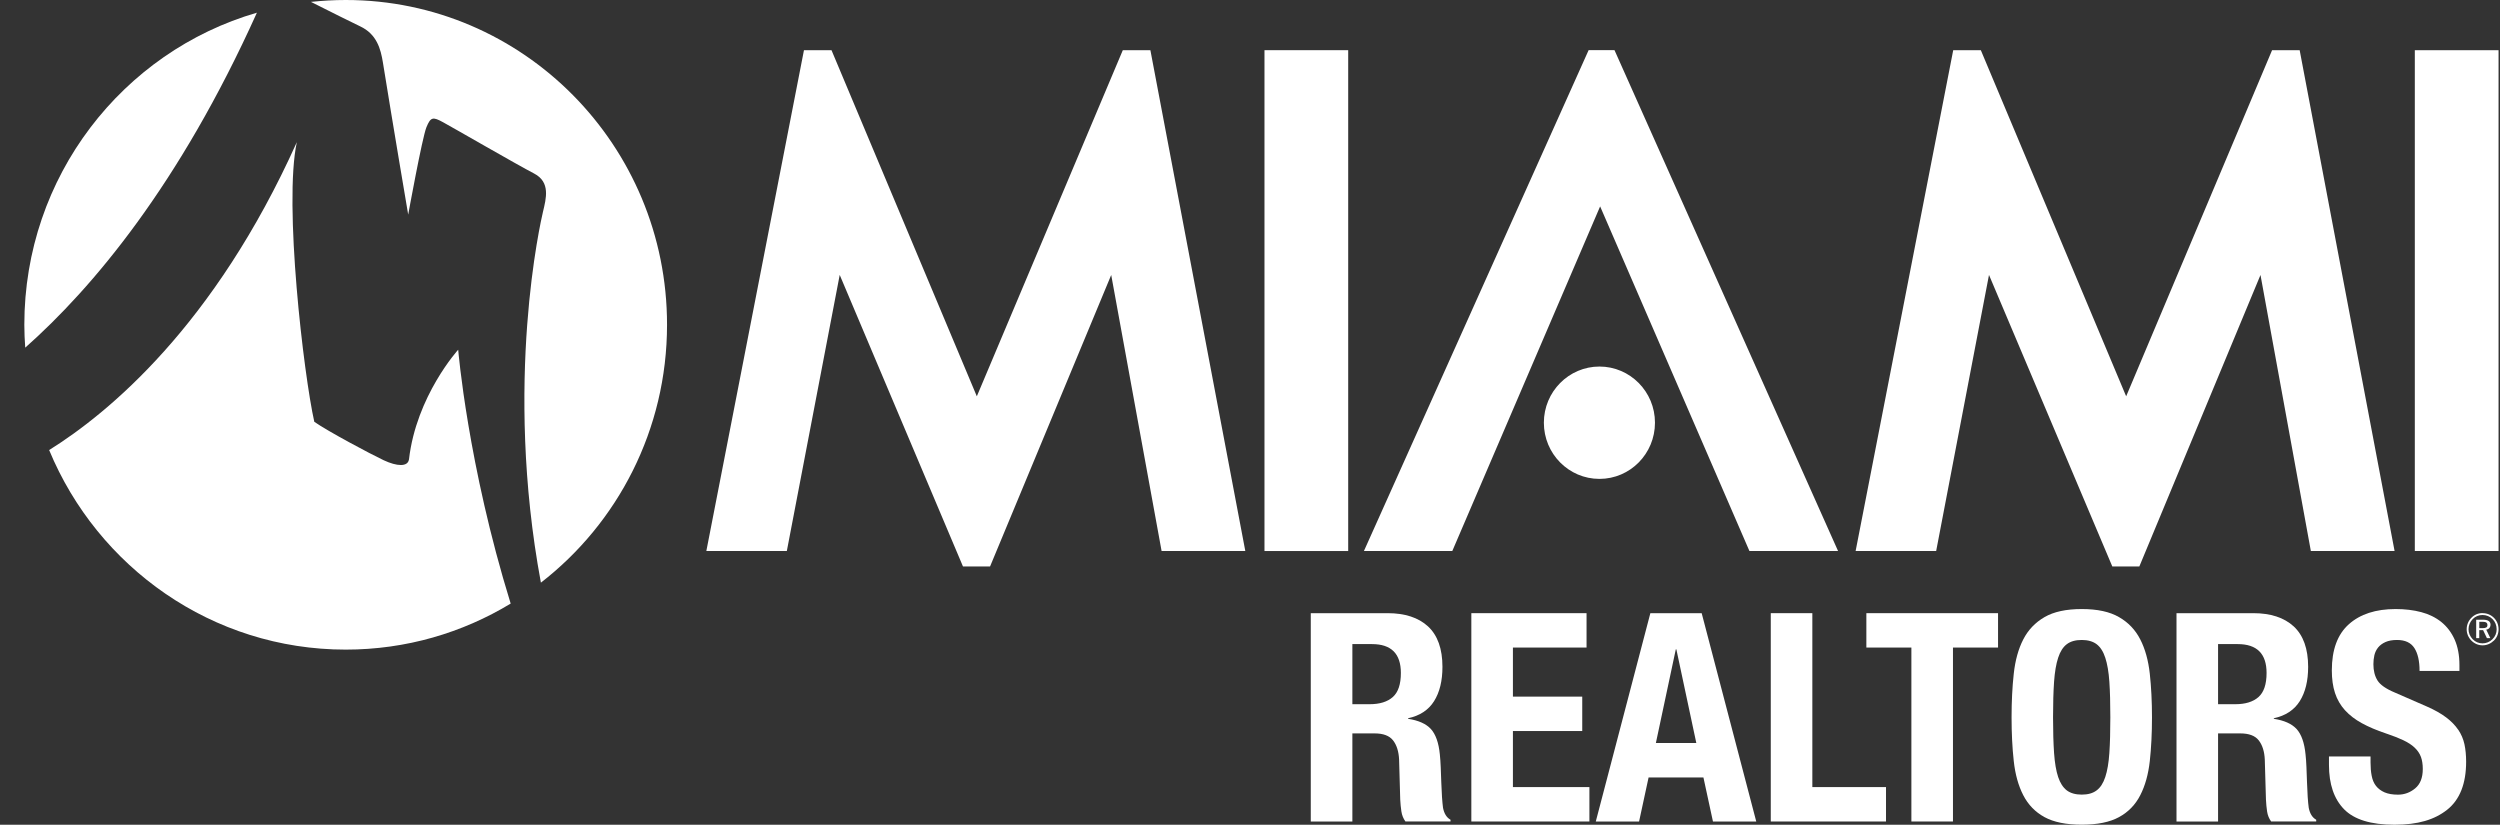 <svg width="97" height="32" viewBox="0 0 97 32" fill="none" xmlns="http://www.w3.org/2000/svg">
<rect x="0" y="0" width="97" height="32" fill="#333333" stroke="none"/>
<g clip-path="url(#clip0_11346_1613)">
<path d="M96.633 24.243C96.633 24.109 96.534 24.045 96.339 24.045H96.076V24.76H96.195V24.45H96.345L96.492 24.76H96.625L96.466 24.431C96.569 24.415 96.631 24.341 96.631 24.241L96.633 24.243ZM96.32 24.372H96.197V24.125H96.319C96.452 24.125 96.512 24.16 96.512 24.252C96.512 24.343 96.452 24.372 96.32 24.372Z" fill="white"/>
<path d="M96.322 23.788C96.155 23.788 96.005 23.851 95.892 23.968C95.771 24.09 95.707 24.249 95.707 24.415C95.707 24.58 95.771 24.735 95.888 24.853C96.007 24.974 96.161 25.039 96.324 25.039C96.488 25.039 96.641 24.974 96.765 24.853C96.882 24.739 96.944 24.584 96.944 24.415C96.944 24.245 96.882 24.09 96.767 23.974C96.647 23.853 96.494 23.79 96.324 23.79L96.322 23.788ZM96.71 24.8C96.603 24.906 96.468 24.962 96.32 24.962C96.173 24.962 96.042 24.906 95.939 24.8C95.836 24.694 95.779 24.557 95.779 24.413C95.779 24.268 95.836 24.127 95.943 24.019C96.042 23.917 96.175 23.862 96.322 23.862C96.47 23.862 96.607 23.917 96.712 24.023C96.813 24.125 96.87 24.266 96.87 24.415C96.87 24.564 96.813 24.696 96.71 24.798V24.8Z" fill="white"/>
<path d="M67.878 21.38H71.317L62.642 1.945H61.639L52.92 21.38H56.349L62.085 8.008L67.878 21.38Z" fill="white"/>
<path d="M59.902 16.401C59.902 17.605 60.867 18.581 62.059 18.581C63.25 18.581 64.213 17.605 64.213 16.401C64.213 15.197 63.248 14.222 62.059 14.222C60.87 14.222 59.902 15.197 59.902 16.401Z" fill="white"/>
<path d="M43.565 1.947L37.901 15.377L32.262 1.947H31.194L27.406 21.38H30.529L32.581 10.667L37.364 21.98H38.414L43.115 10.669L45.07 21.38H48.318L44.635 1.947H43.565Z" fill="white"/>
<path d="M52.31 1.947H49.062V21.38H52.31V1.947Z" fill="white"/>
<path d="M77.173 10.667L81.958 21.98H83.006L87.707 10.669L89.661 21.38H92.91L89.227 1.947H88.157L82.495 15.377L76.856 1.947H75.785L71.998 21.38H75.123L77.173 10.667Z" fill="white"/>
<path d="M96.944 1.947H93.695V21.38H96.944V1.947Z" fill="white"/>
<path d="M13.413 0C12.956 0 12.508 0.027 12.064 0.073C12.809 0.447 13.675 0.882 13.974 1.022C14.618 1.324 14.772 1.898 14.857 2.426C15.224 4.712 15.838 8.328 15.838 8.328C15.838 8.328 16.379 5.351 16.544 4.941C16.71 4.53 16.801 4.53 17.191 4.743C17.582 4.955 20.076 6.398 20.722 6.732C21.368 7.067 21.189 7.704 21.067 8.22C20.991 8.544 19.537 14.811 20.987 22.607C23.961 20.303 25.881 16.678 25.881 12.599C25.883 5.643 20.3 0 13.413 0Z" fill="white"/>
<path d="M9.968 0.492C4.757 2.004 0.944 6.85 0.944 12.601C0.944 12.899 0.958 13.195 0.979 13.489C3.594 11.169 6.955 7.179 9.968 0.492Z" fill="white"/>
<path d="M15.866 17.832C15.82 18.115 15.41 18.103 14.885 17.856C14.358 17.607 12.72 16.734 12.195 16.366C11.785 14.546 11.002 7.904 11.517 5.516C8.312 12.65 4.197 16.034 1.907 17.462C3.789 22.009 8.232 25.205 13.415 25.205C15.755 25.205 17.944 24.552 19.814 23.419C18.144 18.019 17.778 13.569 17.778 13.569C17.778 13.569 16.149 15.362 15.868 17.832H15.866Z" fill="white"/>
<path d="M55.989 31.343C55.959 31.117 55.937 30.788 55.922 30.358C55.914 30.139 55.906 29.941 55.9 29.764C55.892 29.586 55.882 29.423 55.866 29.272C55.822 28.819 55.704 28.49 55.519 28.286C55.331 28.082 55.036 27.951 54.634 27.89V27.868C55.089 27.77 55.426 27.549 55.642 27.205C55.858 26.862 55.967 26.417 55.967 25.874C55.967 25.172 55.779 24.65 55.408 24.305C55.034 23.962 54.511 23.791 53.839 23.791H50.858V31.876H52.472V28.456H53.334C53.669 28.456 53.909 28.545 54.051 28.727C54.192 28.909 54.271 29.157 54.285 29.474L54.329 31.025C54.337 31.184 54.352 31.337 54.374 31.484C54.396 31.631 54.449 31.761 54.531 31.874H56.28V31.806C56.13 31.723 56.034 31.57 55.989 31.343ZM54.041 27.045C53.831 27.231 53.532 27.323 53.144 27.323H52.472V24.991H53.233C53.98 24.991 54.354 25.364 54.354 26.111C54.354 26.549 54.249 26.86 54.041 27.045Z" fill="white"/>
<path d="M58.701 28.364H61.391V27.029H58.701V25.125H61.558V23.791H57.088V31.874H61.669V30.539H58.701V28.364Z" fill="white"/>
<path d="M64.034 23.791L61.916 31.876H63.596L63.965 30.166H66.093L66.463 31.876H68.143L66.025 23.791H64.03H64.034ZM64.248 28.829L65.021 25.195H65.043L65.817 28.829H64.248Z" fill="white"/>
<path d="M70.319 23.791H68.706V31.874H73.177V30.539H70.319V23.791Z" fill="white"/>
<path d="M72.415 25.125H74.162V31.874H75.775V25.125H77.524V23.791H72.415V25.125Z" fill="white"/>
<path d="M83.042 24.809C82.853 24.439 82.578 24.15 82.218 23.944C81.859 23.735 81.379 23.631 80.773 23.631C80.167 23.631 79.686 23.735 79.327 23.944C78.968 24.152 78.693 24.439 78.503 24.809C78.313 25.178 78.19 25.623 78.134 26.139C78.077 26.656 78.049 27.221 78.049 27.833C78.049 28.445 78.077 29.019 78.134 29.531C78.19 30.045 78.313 30.486 78.503 30.855C78.693 31.225 78.968 31.508 79.327 31.704C79.686 31.9 80.167 31.998 80.773 31.998C81.379 31.998 81.859 31.9 82.218 31.704C82.578 31.508 82.853 31.225 83.042 30.855C83.232 30.486 83.355 30.043 83.412 29.531C83.468 29.019 83.497 28.451 83.497 27.833C83.497 27.215 83.468 26.658 83.412 26.139C83.355 25.623 83.232 25.178 83.042 24.809ZM81.843 29.219C81.817 29.6 81.764 29.909 81.685 30.147C81.607 30.384 81.496 30.559 81.348 30.668C81.203 30.778 81.011 30.831 80.771 30.831C80.53 30.831 80.339 30.776 80.193 30.668C80.048 30.557 79.935 30.384 79.856 30.147C79.777 29.909 79.725 29.6 79.698 29.219C79.672 28.837 79.658 28.376 79.658 27.831C79.658 27.286 79.672 26.827 79.698 26.45C79.725 26.072 79.777 25.762 79.856 25.521C79.935 25.28 80.046 25.105 80.193 24.994C80.339 24.884 80.53 24.831 80.771 24.831C81.011 24.831 81.203 24.886 81.348 24.994C81.494 25.105 81.607 25.28 81.685 25.521C81.764 25.762 81.817 26.072 81.843 26.45C81.869 26.827 81.881 27.288 81.881 27.831C81.881 28.374 81.869 28.837 81.843 29.219Z" fill="white"/>
<path d="M89.579 31.343C89.548 31.117 89.526 30.788 89.512 30.358C89.504 30.139 89.496 29.941 89.49 29.764C89.482 29.586 89.472 29.423 89.455 29.272C89.411 28.819 89.294 28.49 89.108 28.286C88.92 28.082 88.625 27.951 88.224 27.89V27.868C88.678 27.77 89.015 27.549 89.231 27.205C89.447 26.862 89.556 26.417 89.556 25.874C89.556 25.172 89.368 24.65 88.997 24.305C88.623 23.962 88.1 23.791 87.428 23.791H84.448V31.876H86.061V28.456H86.923C87.258 28.456 87.499 28.545 87.64 28.727C87.781 28.909 87.86 29.157 87.874 29.474L87.919 31.025C87.927 31.184 87.941 31.337 87.963 31.484C87.985 31.631 88.038 31.761 88.121 31.874H89.869V31.806C89.72 31.723 89.623 31.57 89.579 31.343ZM87.63 27.045C87.42 27.231 87.121 27.323 86.734 27.323H86.061V24.991H86.822C87.569 24.991 87.943 25.364 87.943 26.111C87.943 26.549 87.838 26.86 87.63 27.045Z" fill="white"/>
<path d="M95.377 28.313C95.262 28.143 95.107 27.984 94.913 27.837C94.719 27.69 94.469 27.547 94.162 27.413L92.918 26.87C92.575 26.727 92.351 26.57 92.246 26.401C92.141 26.231 92.088 26.021 92.088 25.772C92.088 25.652 92.1 25.535 92.126 25.421C92.153 25.309 92.201 25.209 92.272 25.121C92.343 25.035 92.438 24.964 92.557 24.911C92.676 24.858 92.825 24.831 93.005 24.831C93.318 24.831 93.542 24.935 93.677 25.143C93.812 25.352 93.879 25.648 93.879 26.033H95.426V25.807C95.426 25.421 95.363 25.093 95.24 24.815C95.117 24.54 94.945 24.313 94.725 24.135C94.505 23.958 94.243 23.829 93.942 23.75C93.639 23.67 93.308 23.631 92.95 23.631C92.181 23.631 91.575 23.827 91.135 24.221C90.695 24.613 90.475 25.211 90.475 26.011C90.475 26.343 90.515 26.635 90.598 26.888C90.681 27.141 90.81 27.364 90.984 27.556C91.159 27.747 91.377 27.917 91.64 28.06C91.9 28.203 92.211 28.335 92.571 28.456C92.839 28.545 93.065 28.635 93.249 28.721C93.433 28.809 93.58 28.904 93.691 29.011C93.802 29.117 93.883 29.235 93.932 29.368C93.98 29.5 94.004 29.655 94.004 29.837C94.004 30.176 93.905 30.427 93.707 30.59C93.51 30.753 93.287 30.833 93.041 30.833C92.831 30.833 92.658 30.802 92.52 30.743C92.383 30.682 92.272 30.6 92.189 30.494C92.106 30.388 92.052 30.258 92.022 30.104C91.991 29.949 91.977 29.778 91.977 29.59V29.351H90.364V29.68C90.364 30.427 90.56 31 90.951 31.4C91.343 31.8 91.995 32 92.906 32C93.817 32 94.461 31.806 94.951 31.417C95.44 31.029 95.686 30.406 95.686 29.553C95.686 29.305 95.664 29.078 95.62 28.874C95.575 28.67 95.495 28.484 95.379 28.313H95.377Z" fill="white"/>
</g>
<defs>
<clipPath id="clip0_11346_1613">
<rect width="96" height="32" fill="white" transform="translate(0.944)"/>
</clipPath>
</defs>
</svg>
